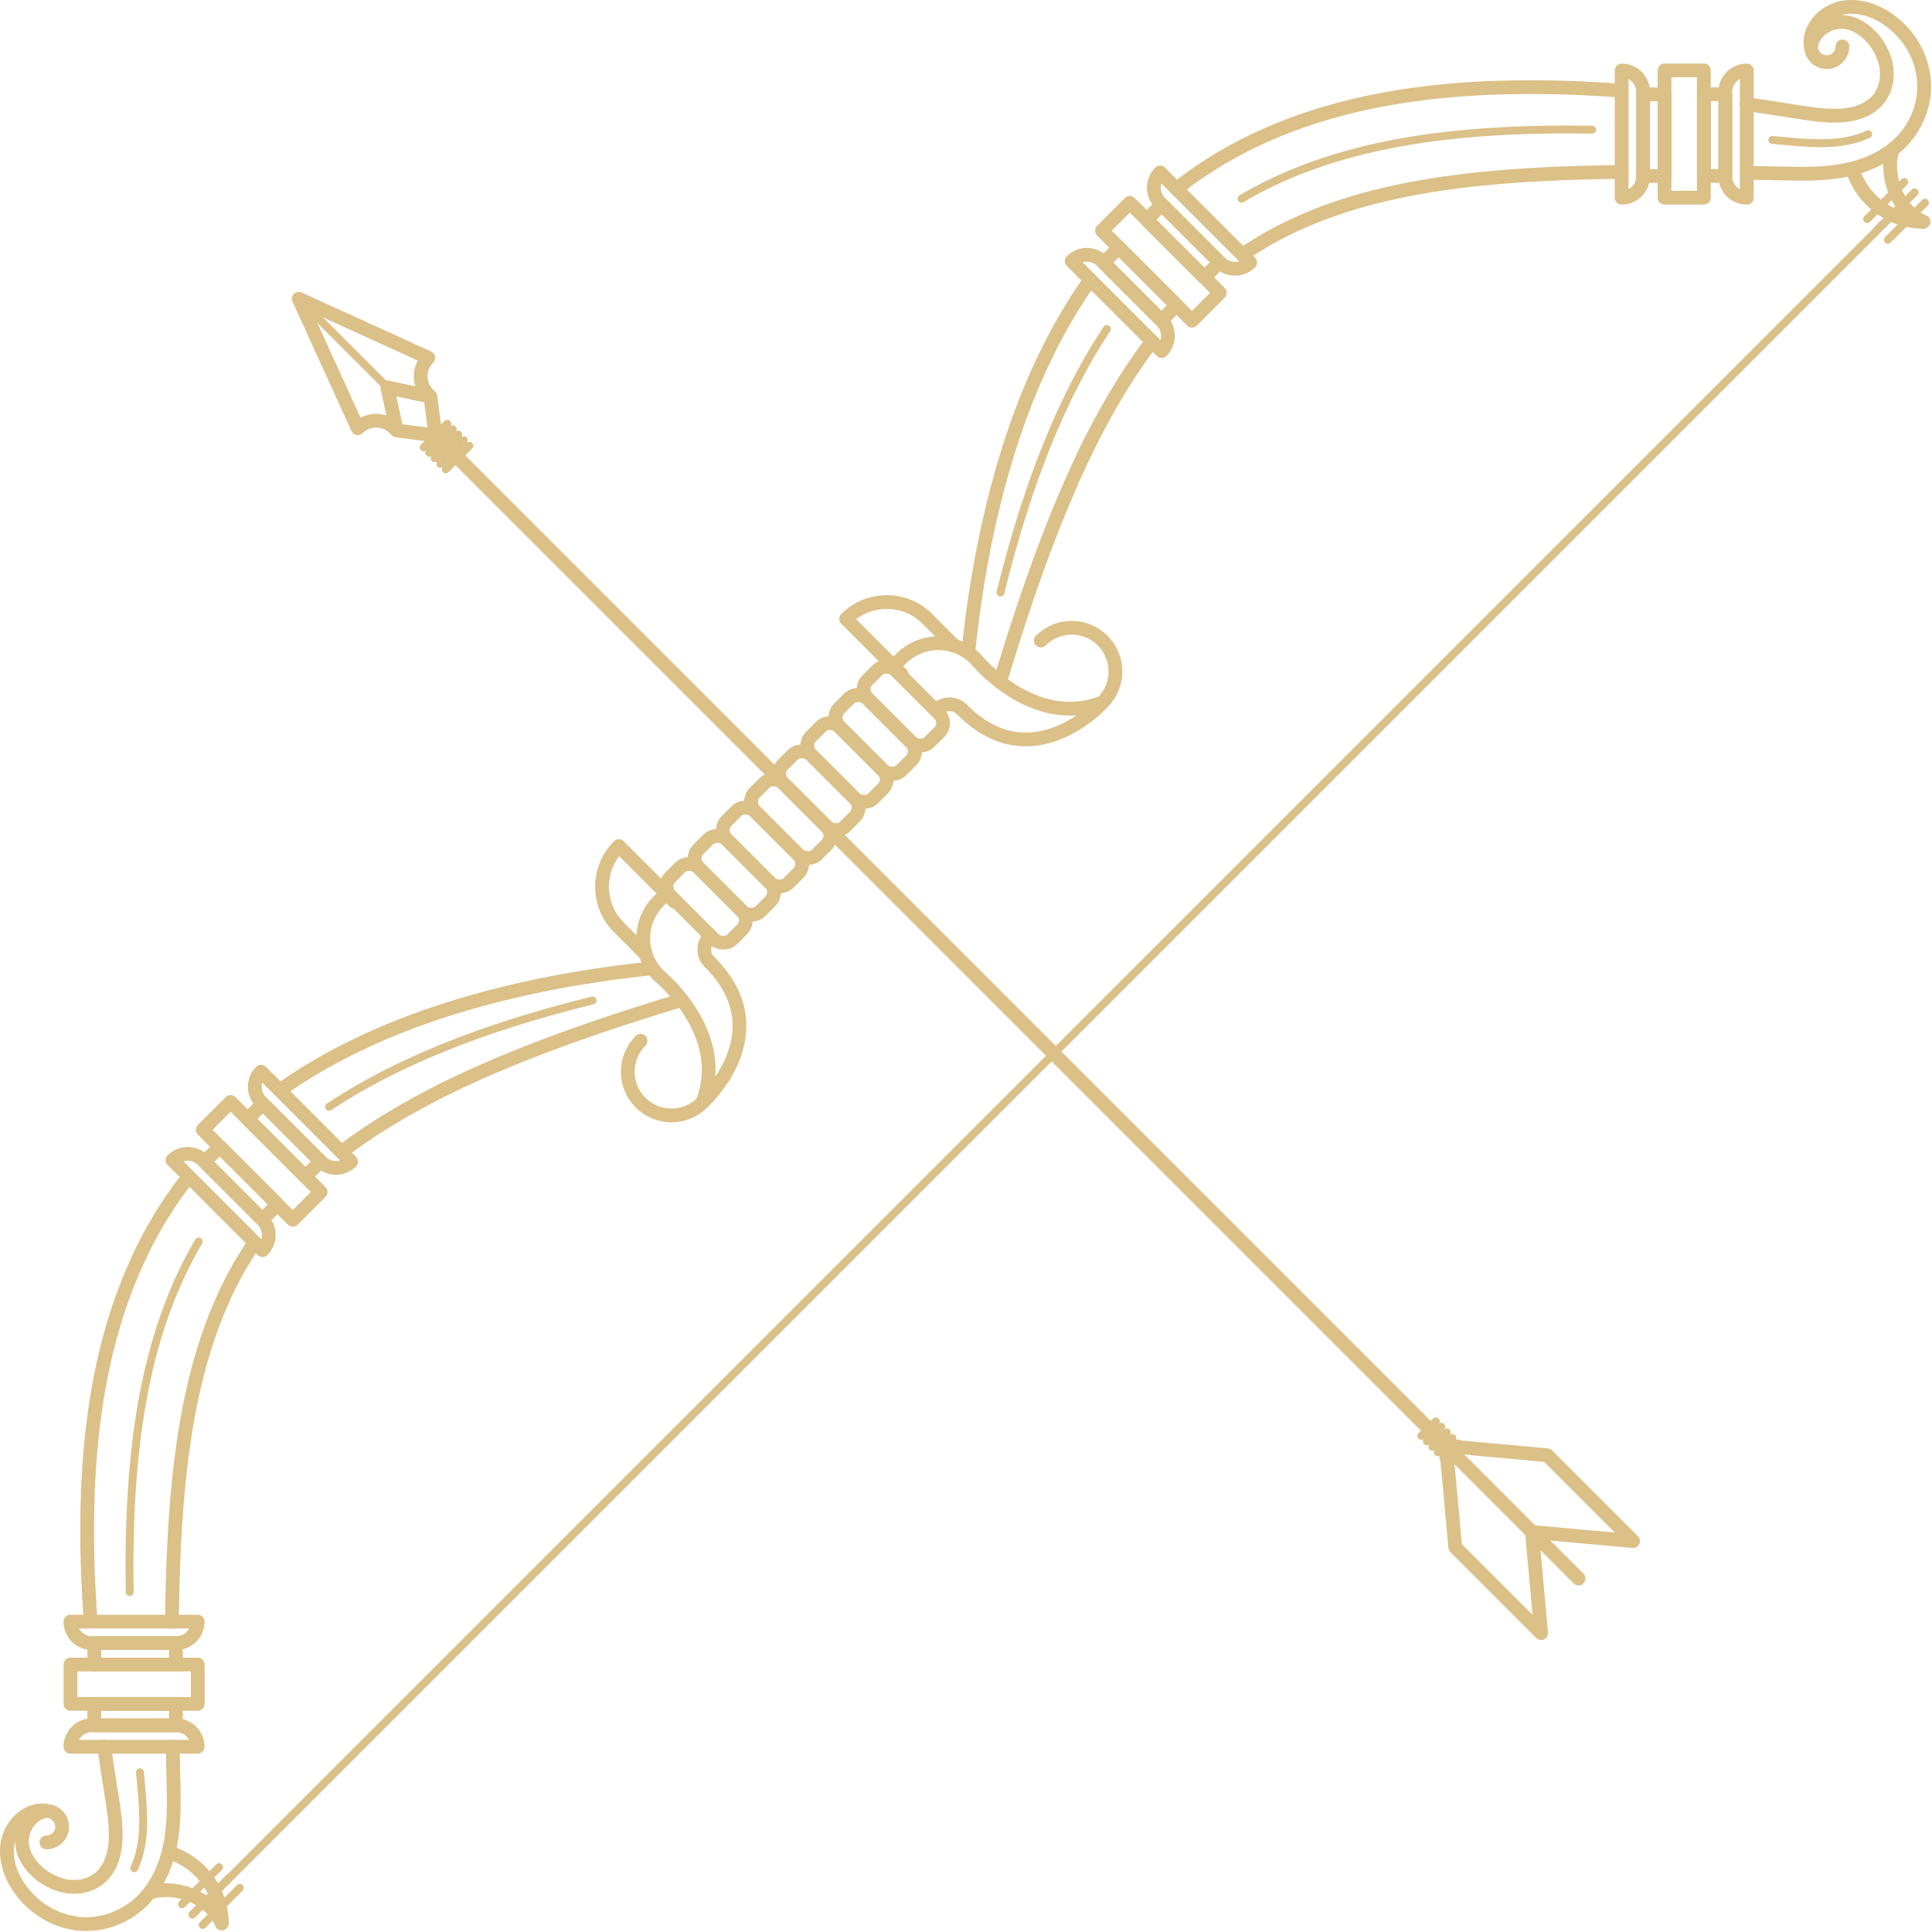 <svg xmlns="http://www.w3.org/2000/svg" id="_Слой_2" data-name="Слой 2" viewBox="0.0 0.0 250.0 250.0" width="249.88" height="249.88">
  <defs>
    <style>
      .cls-1 {
        stroke-width: 1.78px;
      }

      .cls-1, .cls-2 {
        fill: none;
        stroke: #dbc087;
        stroke-linecap: round;
        stroke-linejoin: round;
      }

      .cls-2 {
        stroke-width: 1.02px;
      }
    </style>
  </defs>
  <g id="GRAPHIC_ELEMENTS" data-name="GRAPHIC ELEMENTS">
    <g>
      <g>
        <line class="cls-2" x1="245.41" y1="27.29" x2="27.16" y2="245.54" />
        <g>
          <g>
            <g>
              <g>
                <g>
                  <path class="cls-2" d="m143.22,42.58c-5.67,8.56-10.22,19.7-13.76,34.1" />
                  <path class="cls-2" d="m206.01,16.78c-18.37-.29-33.34,1.86-45.36,8.93" />
                  <path class="cls-2" d="m241.74,17.37c-3.14,1.45-6.71,1.25-10.06.95-.79-.07-1.57-.14-2.35-.21" />
                </g>
                <g>
                  <path class="cls-1" d="m149.07,44.17c-.34.45-.68.9-1.01,1.37l-.4.54-.38.56-.77,1.12-.74,1.15-.37.57-.36.59c-1.91,3.12-3.67,6.4-5.25,9.81-1.6,3.4-3.05,6.92-4.41,10.5-2.17,5.73-4.09,11.62-5.91,17.6" />
                  <path class="cls-1" d="m209.84,22.25c-3.33.03-6.64.12-9.93.28-3.78.19-7.53.48-11.21.95-.92.11-1.83.25-2.74.38l-1.36.22c-.45.07-.9.15-1.35.24-1.8.32-3.57.71-5.31,1.15-1.75.43-3.45.95-5.12,1.52-1.68.57-3.3,1.22-4.89,1.94-.8.35-1.57.75-2.35,1.13-.76.41-1.53.81-2.26,1.27-.87.52-1.72,1.05-2.56,1.62" />
                  <path class="cls-1" d="m226.01,13.48l.59.08,2.94.44,2.92.46c.93.15,1.82.28,2.67.38.85.09,1.66.14,2.43.13.77,0,1.5-.08,2.18-.23.17-.04.34-.07.5-.13l.25-.07.22-.09c.15-.06.3-.11.45-.17.13-.07.27-.14.41-.21.53-.31,1.04-.67,1.43-1.15.39-.48.71-1.04.91-1.67.2-.63.28-1.33.24-2.05-.03-.73-.24-1.46-.54-2.17-.08-.18-.15-.36-.25-.54l-.3-.52c-.2-.35-.46-.68-.72-.99-.54-.62-1.18-1.15-1.88-1.55-.35-.19-.73-.35-1.12-.45-.19-.05-.39-.09-.59-.11-.1-.02-.2-.02-.3-.03-.1-.01-.2-.01-.3,0-.4,0-.82.09-1.23.23-.41.14-.8.35-1.16.62-.71.53-1.29,1.33-1.44,2.32-.09-.49-.06-1.01.08-1.52.14-.51.39-.99.71-1.43.64-.88,1.59-1.55,2.71-1.91.14-.05.28-.09.43-.12.15-.03.29-.07.44-.08.29-.04.58-.06.87-.06.59,0,1.17.08,1.74.22,1.14.28,2.19.8,3.13,1.47.47.34.92.7,1.33,1.12l.61.63c.2.22.37.46.55.7.7.96,1.29,2.05,1.63,3.26.11.3.16.6.23.91.06.31.13.62.15.94.02.32.06.64.06.96-.01.32-.02.65-.04.97-.13,1.3-.51,2.6-1.13,3.8-.17.29-.34.59-.51.88-.19.28-.4.55-.6.82-.2.28-.44.52-.67.76-.24.24-.47.5-.74.69-.26.21-.52.42-.79.63-.27.19-.56.36-.84.53l-.43.26-.43.22c-.28.15-.58.27-.87.4-1.17.5-2.38.82-3.55,1.03-1.18.21-2.33.31-3.44.36-1.11.05-2.17.03-3.19.02l-2.94-.06-2.77-.05" />
                  <path class="cls-1" d="m152.22,24.42c1.55-1.22,3.17-2.34,4.84-3.38.93-.59,1.89-1.12,2.84-1.65.97-.5,1.94-1.02,2.93-1.46,3.95-1.85,8.06-3.21,12.19-4.21,4.13-.99,8.28-1.62,12.4-1.99,4.12-.37,8.21-.49,12.27-.44,1.02,0,2.02.04,3.04.06,1.01.03,2.02.08,3.02.13,1.36.07,2.72.15,4.07.25" />
                  <path class="cls-1" d="m125.31,84.26c.15-1.42.31-2.83.5-4.24.52-3.96,1.19-7.91,2.06-11.85,1.74-7.87,4.19-15.72,7.97-23.21l.35-.7.37-.7.75-1.39.8-1.37.4-.68.42-.68c.28-.45.56-.9.85-1.35l.9-1.32c.13-.19.26-.38.4-.57" />
                  <path class="cls-1" d="m238.41,6.01c0,1.12-.91,2.03-2.03,2.03s-2.03-.91-2.03-2.03" />
                </g>
                <g>
                  <rect class="cls-1" x="141.99" y="31.33" width="16.47" height="5.09" transform="translate(232.49 164.05) rotate(-135)" />
                  <g>
                    <path class="cls-1" d="m150.12,22.32c-1.08,1.08-1.08,2.84,0,3.93h0l7.72,7.72h0c1.08,1.08,2.84,1.08,3.93,0l-11.64-11.64Z" />
                    <rect class="cls-1" x="147.82" y="29.8" width="10.56" height="2.78" transform="translate(239.3 161.5) rotate(-135)" />
                  </g>
                  <g>
                    <path class="cls-1" d="m138.67,33.78c1.08-1.08,2.84-1.08,3.93,0h0l7.72,7.72h0c1.08,1.08,1.08,2.84,0,3.93l-11.64-11.64Z" />
                    <rect class="cls-1" x="142.25" y="35.36" width="10.56" height="2.78" transform="translate(225.87 167.06) rotate(-135)" />
                  </g>
                </g>
                <g>
                  <rect class="cls-1" x="209.7" y="14.8" width="16.47" height="5.09" transform="translate(200.59 235.28) rotate(-90)" />
                  <g>
                    <path class="cls-1" d="m226.03,9.12c-1.53,0-2.78,1.24-2.78,2.78h0v10.91h0c0,1.53,1.24,2.78,2.78,2.78V9.12Z" />
                    <rect class="cls-1" x="216.59" y="16.1" width="10.56" height="2.78" transform="translate(204.38 239.35) rotate(-90)" />
                  </g>
                  <g>
                    <path class="cls-1" d="m209.84,9.12c1.53,0,2.78,1.24,2.78,2.78h0v10.91h0c0,1.53-1.24,2.78-2.78,2.78V9.12Z" />
                    <rect class="cls-1" x="208.72" y="16.1" width="10.56" height="2.78" transform="translate(196.51 231.49) rotate(-90)" />
                  </g>
                </g>
                <g>
                  <g>
                    <path class="cls-1" d="m124.56,91.89c9.09,9.09,18.12-1,18.12-1-9.06,3.56-16.47-5.67-16.47-5.67-.29-.29-.59-.54-.92-.77-2.65-1.85-6.32-1.59-8.68.77-.34.34-.64.71-.89,1.1" />
                    <path class="cls-1" d="m121.24,91.81c.9-.9,2.35-.9,3.24,0" />
                  </g>
                  <path class="cls-1" d="m134.68,82.89c2.21-2.21,5.79-2.21,8,0,2.21,2.21,2.21,5.79,0,8" />
                </g>
              </g>
              <path class="cls-1" d="m116.68,87.27l-7.19-7.19h0c2.9-2.9,7.61-2.9,10.51,0l3.46,3.46" />
            </g>
            <path class="cls-1" d="m244.79,19.77c-.86,3.53,1.06,7.7,4.11,8.91l-.03.03c-4.32-.04-7.95-2.91-9.16-6.82" />
            <g>
              <line class="cls-2" x1="241.61" y1="28.35" x2="246.41" y2="23.55" />
              <line class="cls-2" x1="244.29" y1="31.03" x2="249.09" y2="26.23" />
              <line class="cls-2" x1="242.95" y1="29.69" x2="247.75" y2="24.89" />
            </g>
          </g>
          <g>
            <g>
              <g>
                <g>
                  <path class="cls-2" d="m42.58,143.22c8.56-5.67,19.7-10.22,34.1-13.76" />
                  <path class="cls-2" d="m16.78,206.01c-.29-18.36,1.86-33.34,8.93-45.36" />
                  <path class="cls-2" d="m17.37,241.74c1.45-3.14,1.25-6.71.95-10.06-.07-.79-.14-1.57-.21-2.35" />
                </g>
                <g>
                  <path class="cls-1" d="m44.17,149.07c.45-.34.9-.68,1.37-1.01l.54-.4.56-.38,1.12-.77,1.15-.74.57-.37.59-.36c3.12-1.91,6.4-3.67,9.81-5.25,3.4-1.6,6.92-3.05,10.5-4.41,5.73-2.17,11.62-4.09,17.6-5.91" />
                  <path class="cls-1" d="m22.25,209.84c.03-3.33.12-6.64.28-9.93.19-3.78.48-7.53.95-11.21.11-.92.25-1.83.38-2.74l.22-1.36c.07-.45.15-.9.24-1.35.32-1.8.71-3.57,1.15-5.31.43-1.75.95-3.45,1.52-5.12.57-1.68,1.22-3.3,1.94-4.89.35-.8.75-1.57,1.13-2.35.41-.76.81-1.53,1.27-2.26.52-.87,1.05-1.72,1.62-2.56" />
                  <path class="cls-1" d="m13.48,226.01l.08.59.44,2.94.46,2.92c.15.93.28,1.82.38,2.67.09.85.14,1.66.13,2.43,0,.77-.08,1.5-.23,2.18-.04.17-.07.34-.13.5l-.07.25-.09.22c-.06.15-.11.3-.17.45-.07.13-.14.27-.21.41-.31.53-.67,1.04-1.15,1.43-.48.39-1.04.71-1.67.91-.63.2-1.33.28-2.05.24-.73-.03-1.46-.24-2.17-.54-.17-.08-.36-.15-.54-.25l-.52-.3c-.35-.2-.68-.46-.99-.72-.62-.54-1.15-1.18-1.55-1.88-.19-.35-.35-.73-.45-1.12-.05-.19-.09-.39-.11-.6-.02-.1-.02-.2-.03-.3-.01-.1-.01-.2,0-.3,0-.4.09-.82.23-1.23.14-.41.35-.8.62-1.16.53-.71,1.33-1.29,2.32-1.44-.49-.09-1.01-.06-1.52.08-.51.14-.99.39-1.43.71-.88.64-1.55,1.59-1.91,2.71-.05.14-.09.28-.12.43-.03.15-.07.3-.08.44-.04.29-.06.58-.06.87,0,.59.08,1.17.22,1.74.28,1.14.8,2.19,1.47,3.13.34.47.7.92,1.12,1.33l.63.61c.22.2.46.37.7.55.96.7,2.05,1.29,3.26,1.63.3.11.6.16.91.23.31.06.62.13.94.15.32.02.64.06.96.06.32-.01.65-.02.97-.04,1.3-.13,2.6-.51,3.8-1.13.29-.17.59-.34.88-.51.28-.19.55-.4.82-.6.28-.2.52-.44.76-.67.24-.24.5-.47.69-.74.21-.26.42-.52.63-.79.19-.27.36-.56.53-.84l.26-.43.22-.43c.15-.28.27-.57.4-.87.49-1.17.82-2.38,1.03-3.55.21-1.18.31-2.33.36-3.44.05-1.11.03-2.17.02-3.19l-.06-2.94-.05-2.77" />
                  <path class="cls-1" d="m24.42,152.22c-1.22,1.55-2.34,3.17-3.38,4.84-.59.93-1.12,1.89-1.65,2.84-.5.97-1.02,1.94-1.46,2.93-1.85,3.95-3.21,8.06-4.21,12.19-.99,4.13-1.62,8.28-1.99,12.4-.37,4.12-.49,8.21-.44,12.27,0,1.02.04,2.02.06,3.04.03,1.01.08,2.02.13,3.02.07,1.36.15,2.72.25,4.07" />
                  <path class="cls-1" d="m84.26,125.31c-1.42.15-2.83.31-4.24.5-3.96.52-7.91,1.19-11.85,2.06-7.87,1.74-15.72,4.19-23.21,7.97l-.7.35-.7.37-1.39.75-1.37.8-.68.4-.68.42c-.45.28-.9.56-1.35.85l-1.32.9c-.19.13-.38.26-.57.4" />
                  <path class="cls-1" d="m6.01,238.41c1.12,0,2.03-.91,2.03-2.03s-.91-2.03-2.03-2.03" />
                </g>
                <g>
                  <rect class="cls-1" x="25.64" y="147.67" width="16.47" height="5.09" transform="translate(-48.4 280.39) rotate(-135)" />
                  <g>
                    <path class="cls-1" d="m22.32,150.12c1.08-1.08,2.84-1.08,3.93,0h0l7.72,7.72h0c1.08,1.08,1.08,2.84,0,3.93l-11.64-11.64Z" />
                    <rect class="cls-1" x="25.91" y="151.71" width="10.56" height="2.78" transform="translate(-55.01 283.41) rotate(-135)" />
                  </g>
                  <g>
                    <path class="cls-1" d="m33.78,138.67c-1.08,1.08-1.08,2.84,0,3.93h0l7.72,7.72h0c1.08,1.08,2.84,1.08,3.93,0l-11.64-11.64Z" />
                    <rect class="cls-1" x="31.47" y="146.15" width="10.56" height="2.78" transform="translate(-41.58 277.85) rotate(-135)" />
                  </g>
                </g>
                <g>
                  <rect class="cls-1" x="9.11" y="215.39" width="16.47" height="5.09" transform="translate(34.7 435.87) rotate(180)" />
                  <g>
                    <path class="cls-1" d="m9.11,226.03c0-1.53,1.24-2.78,2.78-2.78h10.91c1.53,0,2.78,1.24,2.78,2.78H9.11Z" />
                    <rect class="cls-1" x="12.21" y="220.48" width="10.56" height="2.78" transform="translate(34.97 443.74) rotate(180)" />
                  </g>
                  <g>
                    <path class="cls-1" d="m9.11,209.84c0,1.53,1.24,2.78,2.78,2.78h10.91c1.53,0,2.78-1.24,2.78-2.78H9.11Z" />
                    <rect class="cls-1" x="12.21" y="212.61" width="10.56" height="2.78" transform="translate(34.97 428) rotate(180)" />
                  </g>
                </g>
                <g>
                  <g>
                    <path class="cls-1" d="m91.89,124.56c9.09,9.09-1,18.12-1,18.12,3.56-9.06-5.67-16.47-5.67-16.47-.29-.29-.54-.6-.77-.92-1.85-2.65-1.59-6.32.77-8.68.34-.34.71-.64,1.1-.89" />
                    <path class="cls-1" d="m91.81,121.24c-.9.9-.9,2.35,0,3.24" />
                  </g>
                  <path class="cls-1" d="m82.89,134.68c-2.21,2.21-2.21,5.79,0,8,2.21,2.21,5.79,2.21,8,0" />
                </g>
              </g>
              <path class="cls-1" d="m87.27,116.68l-7.19-7.19h0c-2.9,2.9-2.9,7.61,0,10.51l3.46,3.46" />
            </g>
            <path class="cls-1" d="m19.77,244.79c3.53-.86,7.7,1.06,8.91,4.11l.03-.03c-.04-4.32-2.91-7.95-6.82-9.16" />
            <g>
              <line class="cls-2" x1="28.35" y1="241.61" x2="23.55" y2="246.41" />
              <line class="cls-2" x1="31.03" y1="244.29" x2="26.23" y2="249.09" />
              <line class="cls-2" x1="29.69" y1="242.95" x2="24.89" y2="247.75" />
            </g>
          </g>
        </g>
        <g>
          <rect class="cls-1" x="92.45" y="107.58" width="5.15" height="11.34" rx="1.67" ry="1.67" transform="translate(-52.25 100.38) rotate(-45)" />
          <rect class="cls-1" x="96.09" y="103.93" width="5.15" height="11.34" rx="1.67" ry="1.67" transform="translate(-48.6 101.87) rotate(-45)" />
          <rect class="cls-1" x="99.74" y="100.29" width="5.15" height="11.34" rx="1.67" ry="1.67" transform="translate(-44.96 103.37) rotate(-45)" />
          <rect class="cls-1" x="103.38" y="96.65" width="5.15" height="11.34" rx="1.67" ry="1.67" transform="translate(-41.31 104.89) rotate(-45)" />
          <rect class="cls-1" x="107.03" y="93" width="5.15" height="11.34" rx="1.67" ry="1.67" transform="translate(-37.67 106.4) rotate(-45)" />
          <rect class="cls-1" x="110.67" y="89.36" width="5.15" height="11.34" rx="1.67" ry="1.67" transform="translate(-34.02 107.91) rotate(-45)" />
          <rect class="cls-1" x="110.67" y="89.36" width="5.15" height="11.34" rx="1.67" ry="1.67" transform="translate(-34.02 107.91) rotate(-45)" />
          <rect class="cls-1" x="114.32" y="85.71" width="5.15" height="11.34" rx="1.67" ry="1.67" transform="translate(-30.38 109.42) rotate(-45)" />
          <rect class="cls-1" x="88.8" y="111.22" width="5.15" height="11.34" rx="1.67" ry="1.67" transform="translate(-55.89 98.85) rotate(-45)" />
        </g>
      </g>
      <g>
        <g>
          <line class="cls-1" x1="55.93" y1="55.93" x2="204.27" y2="204.27" />
          <polygon class="cls-1" points="50.12 50.12 55.7 51.33 56.35 56.35 51.33 55.7 50.12 50.12" />
          <line class="cls-2" x1="39" y1="39" x2="50.12" y2="50.12" />
          <path class="cls-1" d="m55.42,51.05c-1.31-1.31-1.31-3.44,0-4.75l-16.76-7.64,7.64,16.76c1.31-1.31,3.44-1.31,4.75,0" />
          <g>
            <line class="cls-2" x1="57.88" y1="54.83" x2="54.83" y2="57.88" />
            <line class="cls-2" x1="58.59" y1="55.54" x2="55.54" y2="58.59" />
            <line class="cls-2" x1="59.3" y1="56.25" x2="56.25" y2="59.3" />
            <line class="cls-2" x1="60.02" y1="56.97" x2="56.97" y2="60.02" />
            <line class="cls-2" x1="60.73" y1="57.68" x2="57.68" y2="60.73" />
          </g>
        </g>
        <g>
          <line class="cls-2" x1="185.79" y1="183.92" x2="183.92" y2="185.79" />
          <line class="cls-2" x1="186.5" y1="184.63" x2="184.63" y2="186.5" />
          <line class="cls-2" x1="187.22" y1="185.35" x2="185.35" y2="187.22" />
          <line class="cls-2" x1="187.93" y1="186.06" x2="186.06" y2="187.93" />
          <line class="cls-2" x1="188.64" y1="186.77" x2="186.77" y2="188.64" />
        </g>
        <g>
          <polyline class="cls-1" points="187.11 187.11 188.31 200.21 199.42 211.32 198.23 198.23" />
          <polyline class="cls-1" points="187.11 187.11 200.21 188.31 211.32 199.42 198.23 198.23" />
        </g>
      </g>
    </g>
  </g>
</svg>